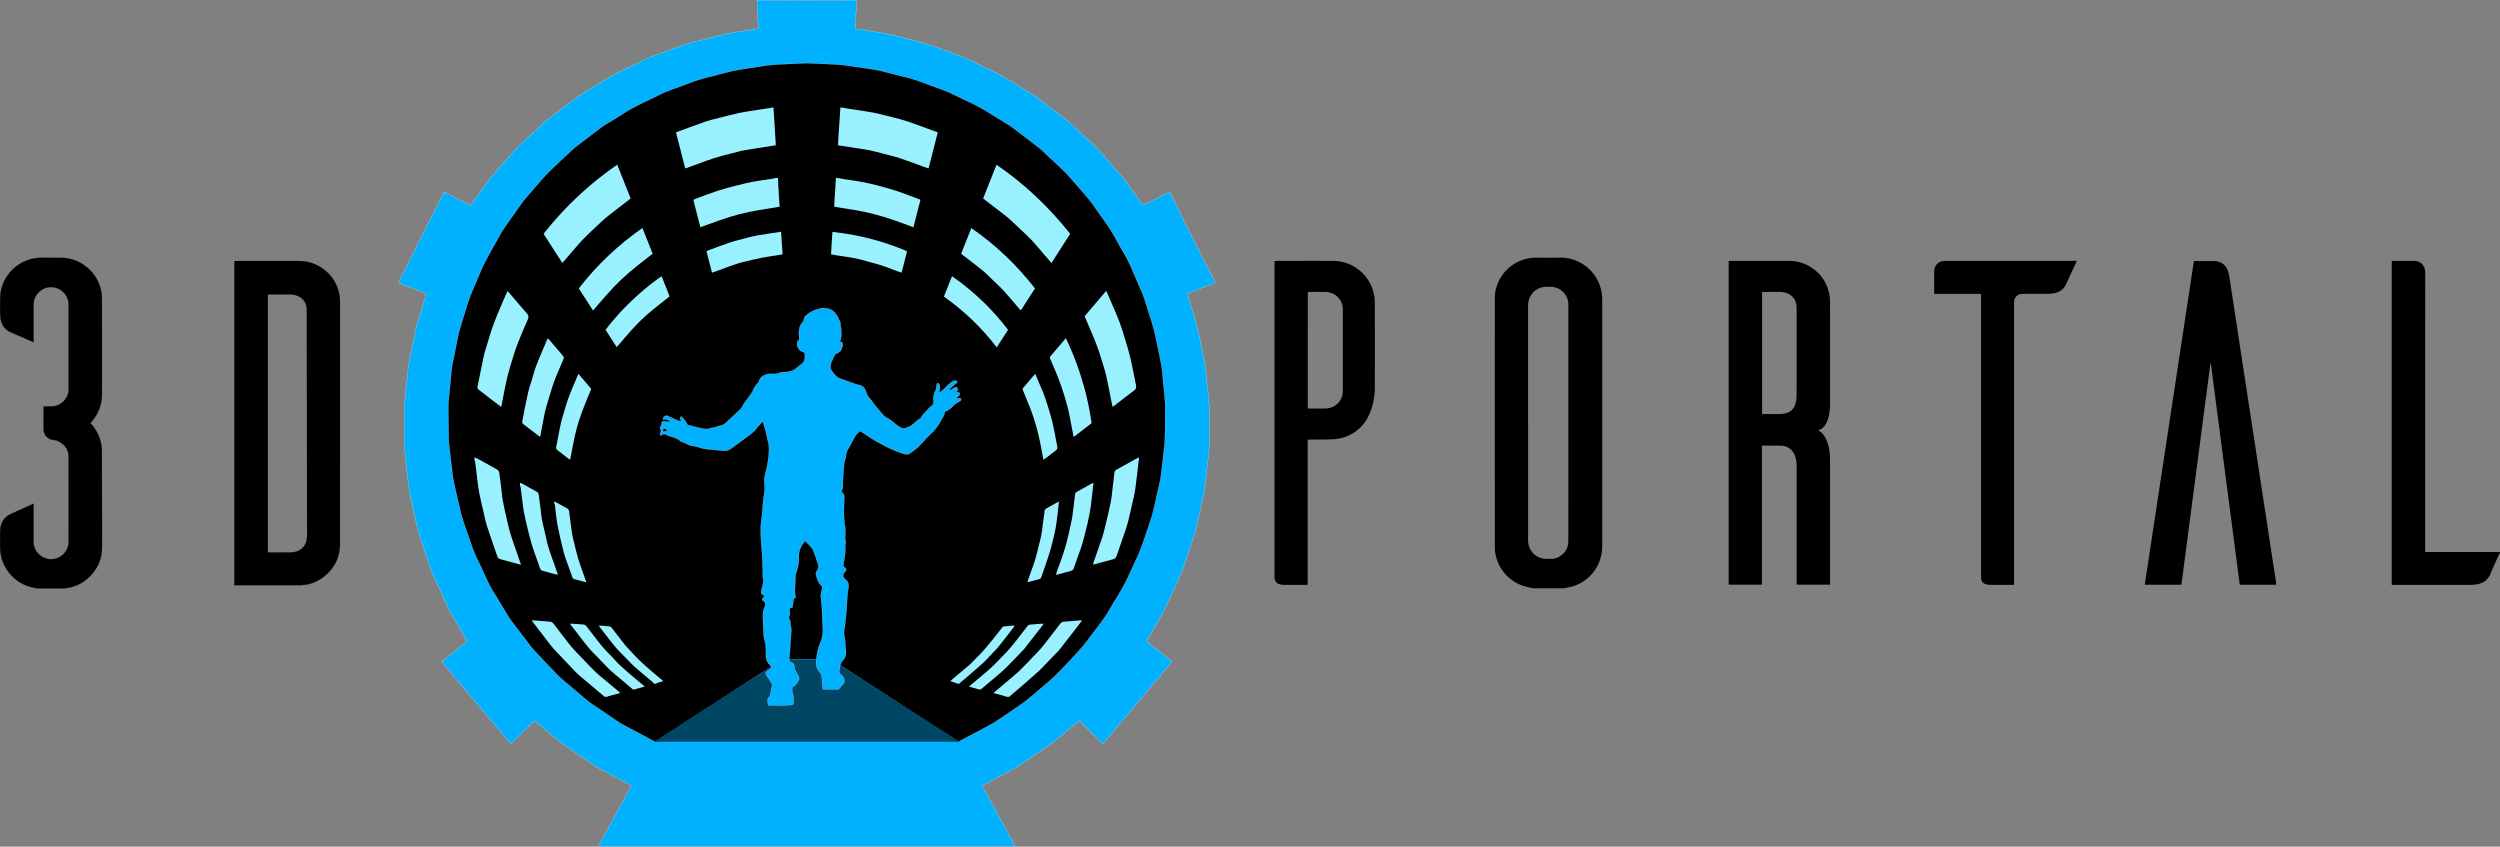 <?xml version="1.0" encoding="UTF-8"?> <svg xmlns="http://www.w3.org/2000/svg" viewBox="0 0 12705.77 4303"><rect x="0" y="0" width="12705.77" height="4303" fill="#808080" stroke="none"/><defs><style>.cls-1,.cls-2{stroke:#fff;}.cls-1,.cls-2,.cls-3{stroke-miterlimit:10;}.cls-2{fill:#00b1ff;}.cls-3{stroke:#000;}.cls-4{fill:#99f1ff;}.cls-5{fill:#004766;}</style></defs><g id="Ebene_2" data-name="Ebene 2"><g id="Ebene_30" data-name="Ebene 30"><circle class="cls-1" cx="4117.05" cy="2152.18" r="1893.66"></circle></g><g id="Ebene_22" data-name="Ebene 22"><path class="cls-2" d="M3848.6.5H3873a90.36,90.36,0,0,0,9.77,1.17C4023.88,3.78,4165,3.56,4306.19,2c7.69-.09,15.37-1,23.05-1.47h24.36c-2.33,48.16-4.67,96.31-7,144.82,3.6.75,5.68,1.28,7.79,1.61,27.31,4.35,54.65,8.48,81.93,13,29.8,5,59.78,9.27,89.23,15.89,39.55,8.9,78.7,19.56,117.93,29.81,26.38,6.89,53,13.26,78.79,21.87,38.46,12.81,76.42,27.16,114.43,41.28,26.59,9.88,53.36,19.45,79.23,31,35.34,15.78,70,33.18,104.78,50.11,24.53,11.92,49.53,23.07,73.15,36.61,36.15,20.72,71.41,43,106.81,65,26,16.15,52.87,30.81,77.24,49.57,44.73,34.43,89.92,68.26,134.86,102.41,6.16,4.68,12.28,9.49,17.95,14.74q50.75,47,101.23,94.28c17.47,16.4,35.41,32.43,51.61,50,27,29.3,52.78,59.68,78.94,89.72,18.16,20.86,37.24,41.05,53.87,63.08,29.77,39.45,58,80.06,86.89,120.16,1.9,2.63,4,5.11,6.23,7.91L5945,975.15c5.8,11.72,11.26,22.5,16.52,33.37,69.38,143.38,142,285.12,215,426.72v2.21c-34.38,13.29-68.81,26.45-103.12,39.91-13,5.1-25.66,10.89-38.78,16.49.79,3.34,1.24,5.83,2,8.24,7.56,24.67,15.27,49.29,22.73,74,8.62,28.57,18.42,56.88,25.24,85.89,10.38,44.12,18.7,88.73,27.76,133.16,4.71,23.11,10.54,46.11,13.38,69.46,5.88,48.31,10.2,96.82,15,145.27,2.17,22,5.33,44.07,5.48,66.12.45,63.45-.36,126.91-.79,190.36a247.17,247.17,0,0,1-1.26,25.38q-8,73.14-16.38,146.23c-2.54,22-4.29,44.13-8.62,65.76-9.07,45.17-19.43,90.09-29.62,135-6.11,26.94-11.51,54.16-19.71,80.49-14.12,45.4-30.1,90.22-45.44,135.23-7.25,21.27-13.58,43-22.54,63.52-18.43,42.23-38.25,83.87-57.7,125.65-11.51,24.72-22.64,49.67-35.38,73.76-12.91,24.44-27.61,47.93-41.51,71.84-13.33,22.95-26.64,45.91-40.36,69.55l129.79,103.93-351.6,418c-40.32-39-78.56-79.84-120.37-117.17-2.95,2.33-5,3.89-7,5.52-25.58,21.17-51.07,42.45-76.76,63.5-19.68,16.13-38.85,33-59.57,47.7-42.13,29.87-85.08,58.57-127.83,87.55-18.3,12.41-36.24,25.59-55.56,36.24-51.66,28.5-104,55.8-156,83.6-3.18,1.71-6.28,3.58-9.89,5.65,2.82,5.19,5.25,9.7,7.7,14.21q77.17,141.88,154.26,283.81c1.84,3.38,2.45,7.42,3.63,11.16H3044.57c-3.66-5,.92-8.33,2.82-11.83q76.79-141.48,153.82-282.83c2.58-4.73,5.05-9.52,7.81-14.73-4.84-2.69-8.65-4.87-12.52-6.93q-76.64-40.87-153.28-81.75A157.21,157.21,0,0,1,3029,3896q-69.12-47-138.14-94.08c-15.82-10.83-32-21.29-46.87-33.32-39.59-32-78.55-64.79-117.78-97.25-3-2.53-6.23-4.9-9.79-7.7-42.32,37.51-80,78.5-120.27,117.2l-351.65-418.12,129.63-103.77c-1.71-3.18-2.86-5.48-4.15-7.69-20.76-35.71-41.63-71.37-62.28-107.14-8.66-15-17.7-29.87-25.14-45.48-19.34-40.61-38-81.54-56.71-122.45-11.49-25.14-23.92-50-33.44-75.86-15.77-42.9-29.66-86.49-44.09-129.87-8.26-24.82-17.53-49.43-23.7-74.79-12.55-51.57-23.39-103.56-34.75-155.42-3.94-18-8.5-36-10.8-54.18-6.19-49-11.38-98.18-16.83-147.3-2.24-20.16-5.57-40.33-5.93-60.53-1.18-66.4-1.25-132.81-1.67-199.22a168.3,168.3,0,0,1,.85-17.67q7.24-74.33,14.72-148.65c2.13-20.9,3.54-42,7.38-62.59,7.83-42,17-83.83,25.8-125.68,5.77-27.41,10.6-55.11,18.21-82,13-46.11,27.93-91.68,42-137.49,1-3.42,1.87-6.9,2.92-10.8-46.89-21.81-95.37-37.33-142-56.66L2257,975.68l134.82,67.87c1.84-2.42,3.2-4.14,4.47-5.91,18.13-25.13,36.13-50.36,54.41-75.39,15.44-21.14,30.23-42.86,47-62.87,29.89-35.59,61-70.17,91.79-105,14.89-16.84,29.47-34.08,45.54-49.74,28.27-27.55,57.35-54.27,86.51-80.88,24.77-22.62,48.18-46.72,75.24-66.85,44.1-32.83,87.67-66.35,131.58-99.44,8.23-6.2,16.74-12.12,25.51-17.52q53.7-33.1,107.67-65.74c27.13-16.39,53.6-33.85,82.59-47.1,32.52-14.86,64.47-31,96.8-46.29,24.31-11.51,48.36-23.8,73.36-33.59,40.15-15.73,81-29.66,121.53-44.4,32.22-11.72,64.33-23.61,97.84-31.45,33.74-7.89,67.23-16.85,100.85-25.23,22.53-5.61,44.93-12,67.72-16.27,30.06-5.68,60.44-9.66,90.68-14.4,19.94-3.13,39.88-6.33,60.58-9.62,0-4.41.13-8,0-11.62-1.44-33.91-3-67.81-4.36-101.72C3848.67,21.87,3848.75,11.18,3848.6.5Zm250.21,320.19c-22.71,1.12-42.25,2.1-61.79,3.05-35.75,1.74-71.6,2.42-107.25,5.51-30.08,2.61-60,7.69-89.87,12.25-52.1,7.95-104.45,14.22-155.46,28.53-61.36,17.21-124.12,29.34-183.62,53.18-52,20.82-106.31,35.7-156.15,62-7.83,4.12-16,7.68-23.9,11.55-52.7,25.68-106.22,49.69-155.43,82.08-28.34,18.65-57.82,35.56-86.64,53.5-9.69,6-19.19,12.44-28.3,19.33q-60,45.43-119.72,91.3c-8.47,6.5-16.7,13.39-24.53,20.66q-42.2,39.13-84,78.73c-17.1,16.26-34.42,32.38-50.34,49.75-23.68,25.84-46.3,52.65-69.18,79.21-15.9,18.43-32.65,36.28-47,55.88-31.56,43.19-61.89,87.28-92.58,131.1-5.7,8.14-11.07,16.57-16,25.21-17.47,30.8-34.87,61.64-51.91,92.68-13.31,24.22-27,48.31-38.78,73.28-14.33,30.32-27,61.43-40.08,92.34-10.76,25.46-22.35,50.67-31.23,76.79-14.94,44-28.12,88.56-41.86,132.94-4.25,13.72-8.75,27.45-11.75,41.47-8.26,38.57-15.89,77.29-23.58,116-4.31,21.69-9.49,43.3-12.06,65.21-5,42.86-8.61,85.89-12.61,128.87-1.85,19.82-4.66,39.69-4.66,59.54,0,59.4,1.14,118.8,1.9,178.21a117.26,117.26,0,0,0,.93,12.12c4.84,41.4,9.61,82.81,14.65,124.19,2.72,22.32,4.67,44.84,9.16,66.82,8.33,40.81,18.15,81.32,27.58,121.91,5.08,21.89,9.47,44,16.22,65.43,11.86,37.61,25.3,74.73,38.06,112.06,11.57,33.84,23.14,67.6,39.17,99.76,16.12,32.33,31.07,65.26,46,98.16a609.84,609.84,0,0,0,36.26,68.34c24,38.94,47.37,78.27,71.22,117.31,6.14,10.05,12.69,19.92,19.77,29.33,23.54,31.23,47.36,62.25,71.16,93.29,13.47,17.56,26,36,40.9,52.27,33.34,36.51,67.85,71.94,101.92,107.78,16.52,17.39,33.09,34.65,51.71,49.93,27.09,22.24,53.49,45.31,80.35,67.85,23.43,19.67,46.18,40.13,71.93,57,36.42,23.85,72.18,48.71,108.27,73.07,11.32,7.63,22.3,15.93,34.27,22.37,53.93,29,108.2,57.37,162.21,86.22,5.93,3.17,10.34,3.22,16-.62,19-12.8,38.3-25,57.5-37.47q179.68-116.53,359.39-233.08,108.18-70.14,216.37-140.3c4.8-3.11,9.54-5,15.41-4.94q113.52.21,227,0a26.67,26.67,0,0,1,15.43,4.8c19.08,12.62,38.35,25,57.54,37.4q287.47,186.36,574.83,372.87c6.43,4.18,11.1,4.58,17.9.91,41.23-22.25,82.82-43.81,124.09-66,19.15-10.29,38.45-20.48,56.62-32.35,38.31-25,76.05-50.9,113.73-76.84,17.6-12.12,35.14-24.47,51.64-38,33.64-27.64,66.7-56,99.7-84.39,15.64-13.46,31.19-27.11,45.72-41.73,24.19-24.33,47.77-49.29,71.16-74.4,21.36-22.93,42.65-46,63-69.8,14.57-17.11,27.55-35.59,41.13-53.54,33.37-44.11,68.5-86.91,95.72-135.45,17.13-30.55,36.47-59.86,54.11-90.13,10.75-18.44,20.66-37.42,30.06-56.6,12.66-25.82,24.67-52,36.57-78.16,12.34-27.17,25.34-54.13,36-82,12.81-33.37,23.6-67.52,35-101.42,8.23-24.44,17.34-48.69,23.76-73.62,10.3-40,18.82-80.42,27.85-120.71,4.92-21.94,10.58-43.82,13.71-66,5.85-41.63,10.23-83.47,15-125.24,2.42-21.25,5.57-42.52,6.17-63.84,1.33-47.58,1.43-95.19,1.69-142.79.1-18.79.15-37.66-1.29-56.38-2.81-36.4-6.6-72.74-10.18-109.08-2.25-22.75-3.61-45.69-7.56-68.15-6.91-39.21-15.28-78.17-23.48-117.14-5.39-25.59-10.61-51.28-17.62-76.45-8.9-32-19.32-63.48-29.49-95.06s-18.48-63.75-32.59-94c-7.8-16.7-14.59-33.87-22.07-50.72-19.89-44.78-37.2-90.73-62.37-133.11-19-32-36.39-65-55-97.29-9.19-16-19-31.6-29.39-46.79-18.95-27.71-38.47-55-57.92-82.41-12.6-17.73-24.61-36-38.48-52.7-25.69-30.93-52.41-61-79-91.21-15.33-17.45-30.43-35.19-46.94-51.48-26-25.65-53-50.26-79.72-75.19-16.45-15.35-32.2-31.63-49.84-45.5-44.66-35.13-90.19-69.15-135.43-103.55-4.69-3.57-9.59-6.89-14.6-10q-42.85-26.46-85.84-52.71c-23.31-14.18-46.14-29.34-70.32-41.88-37-19.19-74.88-36.61-112.48-54.58-18.62-8.9-37.1-18.25-56.27-25.81-29.15-11.5-58.83-21.62-88.29-32.33-38.79-14.11-77.23-29.17-117.69-38.31-27-6.1-53.6-13.63-80.44-20.31-20.74-5.16-41.39-10.95-62.4-14.75-30.47-5.5-61.21-9.61-91.88-14-31.39-4.51-62.73-9.75-94.28-12.64-32.69-3-65.59-3.56-98.4-5.13C4145.8,322.78,4120.73,321.68,4098.81,320.69Z"></path></g><g id="Ebene_49" data-name="Ebene 49"><path d="M7791.3,2989.77q-12.65-2.7-25.3-5.4c-85.27-18.08-150.36-84.79-166-170.59a184.46,184.46,0,0,1-2.88-32.76q-.21-632.28-.08-1264.58c0-90.7,62-172.39,150.23-198.47a201.34,201.34,0,0,1,58.11-8.44c42,.17,84,.42,126,0,103.94-1.1,199.19,79.4,210.21,189.86.85,8.6,1.37,17.27,1.37,25.91q.11,625.31,0,1250.6c0,95.84-61.84,178.66-153,204.88-10.53,3-21.45,4.63-32.18,7-2.22.49-4.37,1.35-6.55,2Zm179.61-840.53V1555c0-3,0-6,0-9a90.3,90.3,0,0,0-66.31-85.23c-15.1-4.24-30.4-3.63-45.64-3.17-37.92,1.14-65.82,18.84-83.3,52.52-7.54,14.53-9.39,30.28-9.39,46.48q.1,592.69.05,1185.4c0,2.33,0,4.66,0,7,1.3,45.42,32.68,82.53,77.36,89.84,13.34,2.19,27.23,1.21,40.87,1.37a73,73,0,0,0,32.82-7.53c35.21-17,53.37-45.38,53.42-84.29Q7971.16,2448.84,7970.91,2149.24Z"></path><path d="M12705.77,2808c-4.73,10.11-9.63,20.15-14.17,30.34-11.77,26.44-23.74,52.8-35,79.47-12.7,30.14-36.24,46-67.22,51.85a184.12,184.12,0,0,1-33.76,2.79q-194.91.27-389.81.12h-10.34V1326.38c3.37-.21,6.26-.53,9.15-.53,34.32,0,68.65.46,103-.16,35.74-.64,58.21,27,58.19,58.34q-.53,703.1-.24,1406.18v15.25H12339q176.42,0,352.83,0c4.65,0,9.31.32,14,.5Z"></path><path d="M8954.69,2266.1v705.51h-169V1326.4c3.16-.2,6.06-.55,9-.55,99.29,0,198.59-.27,297.89,0a208.19,208.19,0,0,1,205.69,175.88,230.23,230.23,0,0,1,2.47,35.8q.24,249.72.2,499.42c0,25.36-.61,50.58-6.13,75.44a164.62,164.62,0,0,1-4.29,16.4c-8.48,25.31-20.28,48-47.68,57.36.31,1.23.27,2.08.62,2.3,22.57,13.77,35,35,43.49,59.09,9.59,27.27,13.78,55.58,13.8,84.34q.26,315.14.09,630.27v9.38H9131.07v-12.79q0-290.66,0-581.32c0-15.68-.62-31.27-4.25-46.61-3.49-14.79-9.34-28.46-19.37-40-14.88-17.18-34.47-25.15-56.52-25.77-31-.87-62-.23-93-.2C8957.41,2264.83,8956.81,2265.27,8954.69,2266.1Zm.84-161.61c29.22,0,57.18.1,85.15-.07a186.44,186.44,0,0,0,22.89-1.54c33.4-4.35,55.71-23.75,63.1-56.51a187.45,187.45,0,0,0,4.22-40.53q.44-216.22.16-432.46c0-4.66-.07-9.32-.31-14-2-37.76-24.25-64.49-61.2-72.73a131.75,131.75,0,0,0-26.74-2.91c-26-.37-52-.14-78-.11-2.92,0-5.84.27-9.31.45Z"></path><path d="M11234,1847.84q-73.71,561.91-147.44,1124h-186.23q125-823.48,249.72-1645c36.32,0,71.58,0,106.83.07a56.87,56.87,0,0,1,10.89,1.45c27.17,5.39,45.16,21.37,54.52,47.33,6.49,18,8.84,36.82,11.74,55.55q11.83,76.42,23.46,152.89,12.48,81.89,24.85,163.79,12.31,80.91,24.74,161.79,12.6,82.38,25.17,164.76,11.64,76,23.36,151.9,15.42,101.13,30.69,202.28,12.42,81.39,25,162.75,10.55,69.06,21,138.14,9.39,61.66,18.93,123.3,8.4,54.75,16.75,109.51c.44,2.91.54,5.87.87,9.53h-185.7q-73.58-562.43-147.06-1124.25Z"></path><path d="M6646,2234.34v737.19a71.16,71.16,0,0,1-8.09,1c-36.65.06-73.3.2-109.95-.08a99.13,99.13,0,0,1-23.68-2.85c-16.6-4.28-26.18-17.17-26.74-34.3-.09-2.66,0-5.33,0-8V1326.79a84.82,84.82,0,0,1,8.52-.93c96.63,0,193.26-.66,289.88.15,100.34.83,185.28,70.32,206.54,167.92a198.93,198.93,0,0,1,4.7,41.53q.51,215.24.1,430.47c-.09,44.93-7.08,88.84-24.12,130.73-17.94,44.09-45.78,80.14-87,105a210.14,210.14,0,0,1-99.2,30.67c-39.22,1.95-78.57,1.43-117.87,2C6655.17,2234.39,6651.23,2234.34,6646,2234.34Zm.51-158.07h11.84c24,0,48,.1,72-.06a152.15,152.15,0,0,0,19.9-1.39c41.68-5.84,74.31-43,74.33-85q.12-210.24,0-420.5a74.12,74.12,0,0,0-1.84-16.8c-9.61-40.67-44.68-68.47-87-68.87-27.32-.26-54.65-.06-82,0-2.24,0-4.47.35-7.19.57Z"></path><path d="M10555.33,1325.82c-3.56,7.73-6.31,13.71-9.08,19.68-14.82,32-30.35,63.71-44.29,96.09-13.16,30.58-37.36,44.73-68.46,49.64a198.53,198.53,0,0,1-29.86,2c-41.66.21-83.31,0-125,.13-18.77,0-34.12,10.95-40.42,28.6a50.1,50.1,0,0,0-2.22,11.66,108.56,108.56,0,0,0-.1,11V2971.35c-3,.47-5.15,1.13-7.33,1.13-37.66.06-75.31.18-113-.1a84.15,84.15,0,0,1-21.67-2.86c-16.67-4.61-25.34-16.62-25.53-33.79,0-3,0-6,0-9V1493.43H9830.88a55.28,55.28,0,0,1-.74-5.88c0-37-.1-73.92.07-110.87.06-14,5.52-25.86,15.47-35.67,9.69-9.57,21.56-14.17,35-15.07,3.32-.22,6.66-.11,10-.11h664.68Z"></path></g><g id="Weiß_Farbfläche_4_Bild" data-name="Weiß Farbfläche 4 Bild"><path class="cls-3" d="M193.46,2990.5c-7.46-1.25-15-2.29-22.39-3.77q-80.56-16.12-129.57-82.12C13.35,2866.7.48,2823.78.56,2776.77c0-24.81-.3-49.64.28-74.45.59-25.5,6.55-49.41,24.21-69.08,8.73-9.73,19.72-16.18,31.44-21.51q50.39-22.91,100.81-45.72c4.2-1.91,8.31-4,13.17-6.32v6.51q0,93.71,0,187.39c0,50.78,44.28,91.93,94.85,88.2,48.06-3.55,83.54-41.79,83.55-90.22,0-143.25.31-286.5-.2-429.75-.13-36.91-19.29-63-52.1-79.18-9.85-4.87-20.61-6-31.24-8-25.6-4.83-43.3-26.12-43.61-52.84-.44-38-.1-75.95-.09-113.93a19.86,19.86,0,0,1,.27-2.08c1.66-.09,3.4-.26,5.14-.28,13.66-.13,27.33.27,40.95-.45,43.6-2.3,80.89-42,80.89-85.7q0-214.87,0-429.75c0-45.78-31.79-82.61-77.15-89.53-45-6.86-90,24.3-99.05,68.88a105.18,105.18,0,0,0-2.11,20.78q-.24,91.45-.1,182.9v6.44c-12.74-5.55-24.9-10.81-37-16.13-27.1-11.88-54.34-23.46-81.23-35.77-30.31-13.88-45.57-39.06-49.48-71.12C.67,1599.29.79,1582.2.66,1565.25c-.15-20.47-.35-41,.91-61.41,2.42-39.31,15.87-75,39.08-106.71q45.41-62.12,120.21-81a196.64,196.64,0,0,1,49.43-5.86c33.64.16,67.3-.24,100.94.11,51.49.55,96.54,18.41,135.18,52.21,35.61,31.15,58.18,70.18,67.26,116.56a233.07,233.07,0,0,1,4.28,44.1q.45,239.1.11,478.22c-.07,55.46-18.69,104.14-55.77,145.59-.88,1-1.7,2-2.68,3.23,5.68,6.92,11.65,13.56,16.93,20.71,25.37,34.38,39.23,72.9,40.9,115.68.24,6.15.34,12.31.35,18.47Q518,2422,518.14,2539c.11,81.44.73,162.9.14,244.34-.43,60.11-23.81,110.85-67.68,151.73-34.32,32-75.29,50-122,54.65a8.23,8.23,0,0,0-2.15.83Z"></path><path class="cls-3" d="M1191.41,2974.35V1326.86c1.79-.1,3.54-.26,5.3-.26q161.89,0,323.8,0c95.25.13,179.54,66.64,201.5,158.67a211.87,211.87,0,0,1,5.87,49.43q0,614.08-.09,1228.18c0,69.75-28.21,126.23-83.2,168.88-34.94,27.09-75.1,41.61-119.33,42-83.93.8-167.88.43-251.82.53q-38,0-76,0Zm169.73-166.84c1,.1,1.82.24,2.62.24,38,0,76,.35,113.93-.14,21.32-.27,41.14-6.31,57.44-20.76,18-15.95,24.73-37.1,25.37-60.28.62-22.14.15-44.3.13-66.45q-.17-174.87-.34-349.75-.18-174.13-.33-348.26-.14-190.87-.22-381.75a112.24,112.24,0,0,0-1.17-16.9c-4.3-27.87-18.5-48.3-45.09-59.31a105.64,105.64,0,0,0-40.41-7.79c-35.65-.12-71.29,0-106.94,0-1.61,0-3.23.14-5,.21Z"></path></g><g id="Ebene_29" data-name="Ebene 29"><path class="cls-4" d="M3969.65,1178.5c2.55,37.66,5.1,75.33,7.7,113.67-4,.93-7.16,1.84-10.35,2.35-32.8,5.28-65.77,9.72-98.39,16-27.07,5.17-53.66,12.81-80.61,18.69-50.91,11.11-98.76,31.28-147.42,49.06-6.85,2.5-13.75,4.84-22,7.71-9.34-36.39-18.53-72.22-28-109,3.76-1.82,7.12-3.8,10.72-5.13,36.48-13.4,72.71-27.59,109.61-39.74,27.72-9.12,56.37-15.42,84.52-23.26,37.56-10.45,76-16.24,114.43-22.08,15.76-2.39,31.57-4.43,47.35-6.71.84-.13,1.59-1,2.38-1.5Z"></path><path class="cls-4" d="M4235.45,1178.5c7.07,1.13,14.12,2.49,21.22,3.34a1285.13,1285.13,0,0,1,172.14,32.91,1319.88,1319.88,0,0,1,172.61,58.4c2.44,1,4.75,2.36,8.3,4.14-8.72,35.75-17.81,71.57-27.71,108.41-7.58-2.58-14.14-4.65-20.59-7-26.8-9.9-53.26-20.84-80.43-29.6-28.74-9.26-58.31-15.93-87.22-24.72-52.46-15.94-107-20.34-160.61-29.91l-9.44-1.69c.83-15.91,1.52-31.42,2.46-46.92,1.15-19.21,2.47-38.41,3.82-57.61.23-3.26,1-6.48,1.45-9.72Z"></path><path class="cls-4" d="M2816.5,2549.68c3.44,1.08,7.18,1.62,10.29,3.33,18.63,10.22,37,20.93,55.73,31,6.3,3.4,9,8.11,9.85,14.93,4.54,36.2,9,72.42,14.19,108.51,2.13,14.74,6,29.27,9.53,43.77,7.36,30,13.93,60.26,22.9,89.78,9.75,32.08,21.87,63.44,32.94,95.13,2.51,7.19,4.94,14.42,7.82,22.86-3.17-.58-5.27-.82-7.3-1.35-17.95-4.77-35.85-9.75-53.86-14.29-5.71-1.44-8.12-5.31-9.86-10.16-5.29-14.7-10.68-29.36-15.78-44.13-9.76-28.26-21.07-56.14-28.62-85-11.77-44.92-21.84-90.34-30.88-135.9-5.41-27.25-7.24-55.2-11.21-82.76-1.34-9.31-.14-19.27-5.74-27.74Z"></path><path class="cls-4" d="M5382.6,2551.68a44.63,44.63,0,0,0-1.69,6.39c-3.08,27-5.72,54.09-9.22,81-2.6,20.05-5.31,40.17-9.71,59.87-7.67,34.35-15.48,68.75-25.44,102.48-10.8,36.61-24.1,72.48-36.35,108.66-2.66,7.86-5.44,15.67-8.24,23.48-1.65,4.62-4.53,8.13-9.48,9.47q-26.94,7.3-53.89,14.52c-1.51.4-3.18.23-6.15.4.77-3.45,1.1-6.24,2-8.82,7.52-21.31,14.83-42.7,22.83-63.83,12.51-33,21.2-67.13,29.5-101.37,7-28.7,15.11-57.15,18.9-86.55,3.56-27.64,7.26-55.25,10.92-82.88.57-4.28,1.93-8.58,1.71-12.81-.51-9.86,4.86-15.1,12.78-19.39,16.66-9,33.05-18.52,49.66-27.65,3.74-2,7.9-3.36,11.86-5Z"></path><path class="cls-4" d="M4869,3475.13c-9-3.17-18.08-6.38-27.14-9.48-3.4-1.17-6.89-2.1-11.61-3.52,2.59-2.75,4.35-5,6.51-6.86,30.19-25.52,60.5-50.88,90.59-76.51,6.57-5.6,12.5-12,18.53-18.18,18.53-19.08,37.65-37.65,55.27-57.54,19.59-22.1,37.92-45.32,56.53-68.27,11.51-14.19,22.6-28.72,33.71-43.23,4.09-5.34,8.71-8.11,15.89-8.35,12.57-.43,25.08-2.36,37.64-3.49,3.57-.32,7.2,0,12.1,0-2.3,3.75-3.88,7-6,9.72-25.53,32.76-50.89,65.66-76.9,98-9.34,11.63-20.19,22.05-30.5,32.89-16,16.85-31.44,34.43-48.51,50.18-25.38,23.41-51.92,45.56-78.08,68.12-12.57,10.85-25.4,21.4-38.07,32.14a42.26,42.26,0,0,0-3.93,4.39Z"></path><path class="cls-4" d="M3324.12,3475.13c-2-2.57-3.56-5.59-6-7.64-29.12-24.69-58.57-49-87.45-73.93-11.78-10.18-22.54-21.55-33.53-32.61-14.07-14.15-27.66-28.77-41.89-42.75-24.26-23.83-44.81-50.75-65.62-77.47q-19.59-25.16-39.11-50.36c-2.2-2.84-4.24-5.81-7.68-10.54,5.21-.14,8.64-.56,12-.27,13.87,1.19,27.71,2.75,41.59,3.84,6,.47,9.6,3.76,13,8.13,20.92,27.06,41.81,54.15,63,81,7,8.84,14.58,17.22,22.27,25.47,17.22,18.47,34.05,37.36,52.18,54.9,20.75,20.08,42.49,39.16,64.26,58.14,18.26,15.93,37.19,31.09,55.8,46.62a47.73,47.73,0,0,1,3.63,4c-10.18,3.17-19.54,5.94-28.81,9-3.34,1.11-6.44,2.94-9.65,4.43Z"></path><path class="cls-4" d="M4797.23,1507.25l41.12-103.55c109.36,76.18,204,166.36,284.79,272.44-18.73,29.17-37.7,58.68-57.34,89.26C4988.79,1665,4899.22,1579.55,4797.23,1507.25Z"></path><path class="cls-4" d="M3134.25,1764.26l-56.7-88.19a1321.54,1321.54,0,0,1,284.7-272.27c14.29,34,27.07,68.32,40.86,102.51-49.14,39.51-99,76.67-143.87,119.75C3214.7,1668.82,3175.79,1716.77,3134.25,1764.26Z"></path><path class="cls-4" d="M5303.19,2336.4c-3.53-17.84-7.13-34.36-10-51-14.74-84.8-37.72-167.17-71.72-246.36-7.87-18.32-15.08-36.93-22.65-55.38-1.7-4.13-2.76-7.54.89-11.77,19.79-22.86,39.2-46.05,58.78-69.09.6-.7,1.63-1,3.21-2,6,14.19,11.94,28.09,17.74,42.06,10.44,25.17,22.12,49.92,30.91,75.66,19.45,56.9,37.27,114.35,48.21,173.66,4.76,25.8,9.63,51.57,14.8,77.29,1.7,8.43-.06,14.52-7.3,19.85-17.4,12.8-34.31,26.26-51.48,39.38C5311.21,2331.28,5307.57,2333.46,5303.19,2336.4Z"></path><path class="cls-4" d="M2940,1900.22c21.95,25.86,43.18,50.85,65,76.51-24.39,57.78-48.39,115.58-66.73,175.74-18.27,59.89-28,121.42-40.56,183.71-3.63-2.16-6.55-3.53-9-5.46-18.43-14.18-36.62-28.67-55.23-42.61-6.27-4.69-7.87-10.07-6.45-17.32,7.89-40,14.77-80.28,23.75-120.07,6.13-27.14,15.18-53.62,22.85-80.41,16.39-57.35,41.19-111.45,64.17-166.25A39.91,39.91,0,0,1,2940,1900.22Z"></path></g><g id="Ebene_28" data-name="Ebene 28"><path class="cls-4" d="M4255.76,904.5c11.7,2.09,23.36,4.37,35.08,6.25,35.73,5.72,71.87,9.49,107.13,17.27,76,16.77,151.1,37,223.58,65.86,14.2,5.67,28.66,10.66,43,16,4.3,1.62,8.51,3.46,13.48,5.48-11.9,46.47-23.65,92.4-35.77,139.73-65.56-24.92-130.69-48.73-197.94-66.45-67-17.65-135.4-26.65-204-37.79,0-8.14-.37-15.69.07-23.19,1.08-18.22,2.61-36.41,3.81-54.63,1.35-20.53,2.57-41.07,3.78-61.62.14-2.3-.14-4.63-.22-6.94Z"></path><path class="cls-4" d="M3953.9,904.5c.57,12.92,1,25.85,1.73,38.76q2.1,37.32,4.46,74.6c.66,10.55,1.53,21.09,2.38,32.74-69.25,11.72-137.92,20.73-205.3,38.06-67.17,17.28-131.28,42.81-197.75,66.1l-35.61-139c3.67-1.85,6.49-3.63,9.55-4.75,38.39-14.09,76.5-29.07,115.35-41.81,31.23-10.24,63.27-18.13,95.14-26.33,27.34-7,54.76-14,82.49-19.2,32.29-6,65-10,97.45-15,6.76-1,13.41-2.78,20.12-4.2Z"></path><path class="cls-4" d="M2642.5,2454.08c3.73,1.23,7.76,1.91,11.15,3.76,23.63,12.93,47,26.38,70.75,39.06,9.26,4.94,13.18,11.89,14.33,22.07,3.14,28,7.72,55.91,10.48,84,4.65,47.2,18.37,92.48,28,138.63,9.8,47.11,28.05,91.49,43.46,136.79,4.07,12,8.33,23.86,12.43,35.81a71.81,71.81,0,0,1,1.56,7.24c-11.61-2.94-22.11-5.5-32.55-8.28-14.13-3.77-28.17-7.89-42.33-11.52-8.07-2.07-12.92-6.23-15.76-14.62-12-35.6-25.51-70.71-37-106.46-8.56-26.54-15.34-53.67-22.13-80.74-7.43-29.66-14.58-59.41-20.64-89.37-4.14-20.46-6.4-41.32-9.16-62-3.1-23.37-5.71-46.8-8.81-70.17-.55-4.13-2.44-8.09-3.71-12.13Z"></path><path class="cls-4" d="M5557.17,2462.08c-.59,2.85-1.42,5.68-1.74,8.56-3.77,33.32-6.81,66.73-11.31,100-8.23,60.72-24.07,119.88-39.48,179-7.53,28.88-19,56.72-28.81,85-6.08,17.6-12.65,35-18.35,52.77-2.41,7.49-6.68,11.86-14.09,13.85-21.83,5.87-43.61,11.91-65.43,17.78-3.14.84-6.41,1.13-11.18,1.94,1.31-4.68,2.15-8.41,3.39-12,14.57-42.11,31-83.67,43.33-126.42,13.14-45.62,23.28-92.17,33-138.68,5.49-26.25,7.59-53.23,11.06-79.9,2.22-17.11,4.16-34.27,6.2-51.41.72-6,3.57-10,9.2-13.06,24-13,47.63-26.58,71.49-39.81,4-2.23,8.46-3.75,12.71-5.6Z"></path><path class="cls-4" d="M3216.24,3503.8c-13.29-11.41-26.51-22.91-39.89-34.22-23.85-20.17-48.29-39.67-71.53-60.51-16.32-14.64-31.11-31-46.47-46.69-11.17-11.41-21.83-23.33-33.29-34.44-30-29.05-54.81-62.4-80.22-95.27-15.64-20.24-31.31-40.46-47.72-61.68,3-.53,5-1.31,7-1.19,15.24.9,30.47,2,45.7,3,3.3.23,6.61,1,9.88.83,10.41-.56,17.47,4.49,23.48,12.44,15.66,20.68,31.69,41.06,47.43,61.68,20.19,26.45,41.2,52.13,65.07,75.47,17.81,17.42,33.78,36.74,51.66,54.08,18.11,17.56,37.32,34,56.49,50.44,23.64,20.23,47.75,39.93,72.8,60.82-3.82,1.42-6.7,2.71-9.7,3.56-11.2,3.13-22.45,6.07-33.64,9.21a31.39,31.39,0,0,0-5.06,2.45Z"></path><path class="cls-4" d="M4973.44,3503.8c-11-3.36-22-6.76-33.09-10-4.72-1.4-9.52-2.56-15.83-4.25,4.36-3.77,7.53-6.55,10.75-9.27,32.75-27.65,66.27-54.47,98-83.22,24.63-22.28,47.09-47,70.47-70.61,43.66-44.15,79.14-95,117.32-143.62,4.2-5.35,8.71-8.23,15.78-8.61,17.89-.95,35.72-2.82,53.59-4.19,3.92-.31,7.89,0,13.34,0-1.8,3.09-2.8,5.38-4.28,7.29q-46.56,59.83-93.28,119.56c-3.88,4.95-8.48,9.37-12.88,13.89-30.19,31-59.53,62.89-90.89,92.66-26,24.67-54.38,46.82-81.69,70.12q-17.72,15.12-35.36,30.34Z"></path><path class="cls-4" d="M3013.74,1578l-72.07-112.16c92-119.14,199.82-220.58,323.41-307.1l51.83,130.8c-55.57,43.17-111.16,85.21-161.86,133.53C3104.62,1471.13,3060.6,1524.72,3013.74,1578Z"></path><path class="cls-4" d="M4936.52,1159c124.47,85.71,230.78,188.19,323.58,306.78-23.31,36.26-47.14,73.36-71.72,111.61-3.83-3.87-7.2-6.9-10.13-10.31-25.36-29.48-50.26-59.37-76.11-88.4-12.59-14.14-26.92-26.73-40.5-40-11.92-11.62-24.11-23-35.8-34.8-23.46-23.76-49.87-44-76.23-64.25q-28.47-21.9-56.85-43.92c-2.59-2-4.94-4.3-7.72-6.74Z"></path><path class="cls-4" d="M5416.49,1717.91a1477.2,1477.2,0,0,1,131.37,432.67l-91.15,70.51c-2.59-13.19-4.83-24.81-7.16-36.42-7.52-37.44-13.54-75.26-22.93-112.22-19.26-75.82-45.54-149.35-77.22-220.92-4.3-9.73-7.82-19.81-12.43-29.38-2.33-4.86-1.1-8.1,1.91-11.63q26.56-31.07,53.06-62.18c6.68-7.84,13.36-15.69,20-23.6C5413.36,1723,5414.48,1720.92,5416.49,1717.91Z"></path><path class="cls-4" d="M2784.22,1718.49c8.73,10.1,16.14,18.56,23.43,27.13,17.86,21,35.52,42.2,53.59,63,4.47,5.15,5.5,9.41,2.63,15.92-11.49,26.17-22.1,52.73-33.54,78.92-16.69,38.18-28.15,78.1-40.34,117.82-9.94,32.42-19.55,64.86-25.59,98.29-5.72,31.69-11.94,63.3-18,94.93-.25,1.3-.63,2.58-1.2,4.89-2.53-1.27-5-2-6.87-3.52-26.11-20-52.07-40.27-78.29-60.16-5.35-4.06-6.46-9-5.55-14.87,1.08-6.88,2.52-13.71,3.9-20.55,8.67-43,16.35-86.16,26.41-128.8,6.78-28.72,17.86-56.4,25.39-85,15.42-58.54,42.88-112.3,65.13-168.13C2777.8,1732.31,2780.69,1726.39,2784.22,1718.49Z"></path></g><g id="Ebene_27" data-name="Ebene 27"><path class="cls-4" d="M4278.93,546.5c11,2,21.93,4.16,32.94,5.89,43.3,6.79,86.82,12.39,129.87,20.5,31,5.83,61.2,15.59,92,22.44,60.61,13.46,118.42,35.41,176.42,56.85,15,5.53,30,11,45,16.47,3.39,1.25,6.72,2.66,10.85,4.31l-46.83,183c-9.63-3.34-18.34-6.24-27-9.36C4652.49,832.3,4613.09,817,4573,803.81c-28.06-9.23-57-15.66-85.66-23.16-21.54-5.65-43-12-64.78-16.28-28.32-5.57-57-9.53-85.5-14-23.63-3.68-47.3-7-70.94-10.62-2.22-.34-4.32-1.41-7-2.31.82-16.47,1.49-32.68,2.46-48.87,1.14-18.88,2.55-37.75,3.85-56.63q2.61-37.73,5.22-75.47c.22-3.32.19-6.66.28-10Z"></path><path class="cls-4" d="M3931.06,546.5q2.73,42.72,5.44,85.44c1,15.91,1.72,31.84,2.72,47.75s2.21,31.76,3.24,47.65c.22,3.28,0,6.58,0,11-12.47,2-24.49,4-36.52,5.86-42.3,6.63-84.74,12.49-126.86,20.15-23.15,4.21-45.61,12.09-68.65,17.14-54.41,11.92-106.74,30.29-158.79,49.66-20.25,7.54-40.55,15-60.84,22.37-2.43.89-4.94,1.51-8.29,2.53l-46.77-182.61c3.71-1.77,6.83-3.58,10.18-4.8,48.73-17.74,97.35-35.8,146.31-52.88,17.2-6,35.22-9.7,52.94-14.18,37.05-9.36,73.94-19.48,111.28-27.48,30.15-6.46,60.85-10.38,91.34-15.24,23.27-3.71,46.6-7.1,69.89-10.71,1.17-.18,2.24-1.06,3.36-1.62Z"></path><path class="cls-4" d="M2411.64,2323.93c6.87,3.28,13.92,6.21,20.56,9.89,30.56,16.91,60.88,34.26,91.56,50.94,8.77,4.77,13,11,14.17,21,3.86,34,9.44,67.74,12.56,101.76,4.72,51.59,19.38,101.09,29.81,151.48,10.48,50.64,28.79,98.91,45.65,147.61,6.31,18.22,12.78,36.4,19.11,54.61.83,2.39,1.26,4.92,2.19,8.63-5.16-1.16-9.29-1.91-13.32-3-30.13-8.27-60.21-16.76-90.39-24.83-8.08-2.16-13.26-6-16.07-14.35-17.26-51-35.46-101.76-52.2-153-6.89-21.1-11.15-43.08-16.2-64.76-8.2-35.28-16.73-70.51-23.83-106-4.41-22.08-6.66-44.62-9.48-67-3.65-29-6.8-58-10.42-87-.51-4.06-2.43-8-3.7-11.92Z"></path><path class="cls-4" d="M5788.36,2337.92c-.61,1.79-1.57,3.55-1.77,5.38-2.33,21.12-4.33,42.28-6.82,63.38-3.07,26-6.26,52.07-9.89,78-1.93,13.79-4.43,27.54-7.49,41.13-8.75,38.91-17.94,77.73-26.92,116.59-7.05,30.53-18,59.84-28.15,89.38-10.72,31.12-21.93,62.09-32.34,93.32-3.19,9.59-8.7,14.82-18.41,17.34-32.17,8.36-64.19,17.28-96.28,25.95-1.23.34-2.53.43-4.54.76-.44-4.73,1.12-8.61,2.48-12.52,12.49-35.8,24.67-71.71,37.54-107.36,10.08-27.92,17.26-56.59,24-85.41,8.66-37.22,17.89-74.33,25.37-111.79,4.54-22.73,6.33-46,9.22-69.07,3.46-27.66,7-55.32,10-83,.79-7.13,5.12-10.35,10.51-13.34q44-24.48,88.06-49c8.42-4.67,16.94-9.16,25.42-13.73Z"></path><path class="cls-4" d="M5116.61,3541.53c-8.45-2.7-16.83-5.65-25.37-8.06-13.4-3.79-26.91-7.21-41.48-11.08,2-2.24,3.22-4,4.83-5.39,37.36-31.52,75.3-62.39,111.95-94.71,21.41-18.89,40.9-40,61-60.3,10.3-10.39,19.81-21.58,30.27-31.8,30.33-29.66,56.07-63.14,81.7-96.75,15.94-20.9,32.26-41.51,48.05-62.52,5.65-7.51,12.35-11,21.82-11.6,28.13-1.85,56.2-4.55,84.3-6.84,1.16-.09,2.38.58,4.49,1.14-1.83,3.06-3.05,5.68-4.77,7.91q-52.19,67.53-104.5,134.94a188.89,188.89,0,0,1-13.13,15q-31.16,32.39-62.51,64.58c-11.12,11.48-21.65,23.6-33.48,34.28-28.87,26.06-58.23,51.58-87.6,77.08-21,18.25-42.4,36.1-63.61,54.12Z"></path><path class="cls-4" d="M3073.39,3541.53c-26.67-22.45-53.43-44.8-80-67.41-25.55-21.76-52.22-42.26-75.39-66.72-30-31.62-59.85-63.31-90-94.77-30.47-31.8-55.34-68.07-82.5-102.52-13.38-17-26.31-34.29-39.4-51.49-1.14-1.5-2-3.22-3.74-6.13,15.41,1.09,29.44,2,43.45,3.1,16.53,1.27,33.06,2.67,49.59,4,7.77.64,13.51,4.44,18.25,10.7,21.91,28.87,44.07,57.56,66.14,86.32a774.76,774.76,0,0,0,62.89,72.11c26.6,27,52,55.2,79.19,81.65,18.53,18,39,34.07,58.83,50.82,20.79,17.6,41.76,35,62.69,52.45,2.52,2.1,5.25,3.94,7.89,5.9-.34.82-.68,1.64-1,2.46-3,1.08-5.91,2.39-9,3.21-15.72,4.21-31.5,8.23-47.21,12.51-3,.82-5.85,2.49-8.76,3.76Z"></path><path class="cls-4" d="M2857.44,1335.86l-94.76-147.39c107.29-136.11,231.41-253,374.43-351.34L3205,1008.3c-4.16,3.47-7.85,6.76-11.75,9.78-34.46,26.65-69.15,53-103.36,80-13.54,10.68-26.38,22.33-39,34.14-28.15,26.38-56.69,52.4-83.65,80-22.28,22.78-42.62,47.47-63.64,71.46-13.57,15.49-26.81,31.28-40.26,46.88A73,73,0,0,1,2857.44,1335.86Z"></path><path class="cls-4" d="M5064.57,837.16c143.15,98.13,266.75,215.41,374.47,351.19l-95.22,148.12c-12.07-13.84-23.37-26.83-34.71-39.8-28.22-32.27-54.56-66.25-85.54-96-25.89-24.89-52.57-49-78.44-73.85-36.58-35.2-78.95-63.07-118.38-94.66-9.58-7.68-19.41-15-30.18-23.37C5019.18,951.7,5041.77,894.72,5064.57,837.16Z"></path><path class="cls-4" d="M5622.13,1478.07c3.68,8.23,6.72,14.8,9.57,21.47,18.7,43.72,38.52,87,55.64,131.33,13.28,34.37,23.69,69.89,34.4,105.2,9.26,30.51,18.3,61.18,25.35,92.25,9.92,43.73,17.88,87.91,26.77,131.88,2.06,10.15-.6,17.38-9.43,24-33.31,24.89-66,50.58-99,75.95-3.14,2.42-6.4,4.68-10.87,7.92-2.21-10.23-4.32-19.42-6.19-28.66-9.31-45.91-17.44-92.09-28.2-137.66-7.48-31.64-18.75-62.37-28-93.61-17.48-59.2-43.36-115.08-67.28-171.73-4-9.49-8-19-12.32-29.33Z"></path><path class="cls-4" d="M2579.57,1478.55l13.88,16.21c28.31,33.09,56.3,66.46,85.13,99.09,8.6,9.74,9.2,18.13,4.09,29.67-17.35,39.22-34.44,78.59-50.24,118.45-10.16,25.61-18.43,52-26.54,78.39-10.16,33-20.31,66.11-28.56,99.64-7.85,31.91-13.3,64.42-19.74,96.67-2.86,14.33-5.56,28.7-8.4,43-.5,2.55-1.37,5-2.32,8.47-10.31-7.89-20-15.31-29.75-22.79-27.93-21.53-55.72-43.23-83.84-64.51-6.06-4.59-7.77-8.78-6.12-16.62,10.66-50.72,20-101.72,31-152.36,4.78-22,12.16-43.52,18.67-65.16,8-26.73,15.77-53.6,24.87-80,8.55-24.79,18.24-49.23,28.28-73.47,14.11-34.1,29-67.88,43.58-101.78C2575.14,1487.85,2576.91,1484.28,2579.57,1478.55Z"></path></g><g id="Ebene_26" data-name="Ebene 26"><polygon class="cls-5" points="3977.09 3350.64 4223.27 3350.64 4877.07 3769.95 3323.42 3769.95 3977.09 3350.64"></polygon></g><g id="Ebene_48" data-name="Ebene 48"><path class="cls-2" d="M4028.36,3491.5c-.31-.89-.71-2-1.13-3.21-.47.42-1.24.79-1.23,1.15.1,9.15-.45,18.39.66,27.43,1,7.93,4.92,15.54,5.56,23.45,1,11.85.47,23.85-.17,35.75-.12,2.12-3.73,5.35-6.16,5.81a174.39,174.39,0,0,1-24.13,2.74c-13,.62-26,.87-39,.88q-26.89,0-53.79-.71c-1.84-.05-5-2.62-5.18-4.29-1.58-13.9-8.49-28.93,7.49-39.68,1.81-1.22,2.95-4.22,3.37-6.58,2.35-13.13,4.25-26.34,6.61-39.46.53-3,2.27-5.69,3.41-8.54,3.8-9.51-5-14.93-8.23-21.55-6.28-12.89-16.17-24-23.58-36.38-1.77-3-1.27-9.9,1-12.18,6.55-6.53,14.72-11.4,21.9-17.35,3-2.49,5.12-6,7.64-9.11-2.53-1.93-5.54-3.46-7.52-5.84-10.79-13-21.24-24.44-22.55-44.25-1.77-26.82,1.72-54.07-6.26-80.84-5.17-17.33-5.92-36.21-7-54.49-1.68-28.88-3-57.87-2.35-86.77.28-12.13,5.62-24.3,9.56-36.16,4.54-13.67,3.27-19.26-8.28-27.66-5.86-4.27-8.13-8.53-1.18-14.24,3.44-2.82,5.78-7,7.87-9.6-6.52-5.51-14.19-9-16.3-14.62-2.2-5.8.54-13.73,1.92-20.57,3.58-17.81,11.24-35.09,6.78-53.85a40.37,40.37,0,0,1-.78-6.48c-1.2-38.34-2.08-76.7-3.72-115-.82-19.25-3.4-38.41-4.58-57.64-2.54-41.76-5.1-83.4,1.43-125.24,4.34-27.79,4.86-56.16,7.86-84.19,2.35-22,6.52-43.73,8.63-65.71.95-9.94-1.53-20.17-1.76-30.29-.23-10.63-1-21.53.88-31.86,3.91-21.07,10.66-41.65,14.06-62.78,5-30.8,9.69-61.77,7.81-93.2a54.38,54.38,0,0,0-.81-8.49c-5.41-24.27-10.82-48.53-16.5-72.73-1.43-6.1-3.93-11.94-5.72-18-1.84-6.19-3.22-12.52-5.2-18.66-.81-2.51-2.66-4.67-4.68-8.06-8.79,9.94-16.76,18.89-24.66,27.91-7.08,8.06-13.44,16.88-21.26,24.13-9.57,8.87-20.11,16.75-30.62,24.54-27.45,20.36-55.26,40.25-82.65,60.7-18.17,13.57-38.29,11.82-58.85,9.19-12.56-1.61-25.22-2.43-37.82-3.75-14.6-1.53-29.4-2.16-43.71-5.11-18.28-3.78-35.91-11.7-54.28-13.8-20.37-2.33-36-14.61-54.49-20.42-3-.94-6.37-2-8.55-4.07-20.66-19.58-50-20.19-73.57-33.44-5.9-3.31-15.37-4.58-21.69,3.31-1,1.19-4.14,1.82-5.51,1.13s-3.27-3.83-2.78-5c4.48-11,6.41-21.85.26-33-.57-1,.16-3.32,1-4.49,4.7-6.44,7.56-13.07,7.53-21.53,0-4.57,4.08-9.25,10.67-8s12.95,2.52,19.48,3.17c4.19.41,8.49-.29,14.64-.59-11.09-11-23.82-14.6-37.87-10.66.93-5.13.25-11.21,2.7-13,6.11-4.45,12.38-10.11,21.8-5.38,17,8.55,34.49,16.18,51.92,23.87,4.18,1.84,8.92,2.41,14.37,3.82,1.62-9.13-8.86-17.25,0-25.52,14.79,12.59,26.6,26.93,32.77,43.16,24.09,5.91,47.18,11.82,70.4,17.17,17,3.93,34.08,5.61,50.92-1.71,3.26-1.42,7.55-.28,11.22-1a93.2,93.2,0,0,0,12.19-3.77c4.79-1.67,9.39-4.61,14.28-5.12,13-1.35,24.25-5.84,33.86-14.61,10.89-9.94,21.82-19.83,32.61-29.88,11.22-10.45,22.26-21.07,33.41-31.59,4.21-4,9.38-7.24,12.56-11.89,7-10.21,12.57-21.36,19.49-31.62,6.44-9.56,14.22-18.22,20.78-27.71,7.7-11.13,16.44-22,21.6-34.31,6.14-14.65,14.79-26.73,25.45-38.09,3.93-4.2,6.39-10.26,8.17-15.9,5.79-18.41,35-28.45,49-29.32,11.29-.7,22.77,1,34-.15,8-.81,15.55-4.8,23.42-6.92a49.25,49.25,0,0,1,12.6-1.71c25.48-.07,49.48-4.38,69.51-21.92,8.28-7.25,17.33-13.61,25.74-20.71,17.19-14.49,17.44-33.79,14.35-53.72a7.36,7.36,0,0,0-5.24-5.54c-23.32-5.53-37.93-29.27-31.56-52.17.66-2.34,1.89-5.43,3.76-6.37,8.52-4.28,5.39-11.26,4.92-17.8-1.36-19.29-2.33-38.68,5.64-56.9,3.11-7.11,7.22-14.38,12.72-19.66,4.75-4.56,5.61-9.07,6.38-14.83.62-4.65,2.06-10.33,5.24-13.32,16.55-15.54,35.07-28.4,57.16-34.83,12.15-3.53,24.86-8.63,37-7.87,18.07,1.13,36,3,51.59,17.42,17.68,16.34,25.55,36.81,34,57.63,1.68,4.16.4,9.43,1,14.13.6,4.94,2.36,9.79,2.6,14.74.64,13,1.84,26.1.69,39-.88,9.92-5,19.56-7.12,27.38,5.38,1.94,11.19,2.37,12.13,4.73,2.06,5.18,3.17,11.71,1.89,17-2,8.44-5.06,17.24-10,24.18-4.34,6.07-11.4,11-18.3,14.17-5.7,2.64-10.94,4.19-13.37,10.8-6.23,16.93-17.39,32.13-18.87,50.67-.57,7.2-1,15.89,2.42,21.63,6.44,11,15.27,20.6,23.77,30.2,13,14.7,32.44,17.22,49.4,23.93,24.15,9.56,48.81,18.31,73.92,24.78,20.43,5.26,26.34,20.82,31.71,37,3.5,10.55,8.17,19.24,15.91,27.41,9.42,9.94,16.35,22.19,25.06,32.87,15.73,19.26,31.23,38.82,48.36,56.77,8,8.36,19.66,13.12,29.49,19.76,6.75,4.56,13.88,8.85,19.65,14.47,12.46,12.16,26.72,21.3,42.27,28.8,11.31,5.45,20.48-1.3,30.6-4.22,24.92-7.2,38-30.78,60-42.3,6.88-3.61,10.18-13.62,15.86-20.05,11.78-13.33,24-26.26,36.17-39.25,1.66-1.76,4-2.82,6-4.35,6.75-5.38,12.21-11.05,12-20.94-.45-18.84-.78-37.32,8.76-55.27,5.67-10.66,5.78-24.26,8.47-36.52a51.17,51.17,0,0,1,2-5.88c2.11.92,4.64,1.37,6.25,2.83,6.68,6.1,7.62,14.15,6.67,22.56-.8,7.17-1.89,14.31-3.3,24.68,5.9-3.93,10.2-6,13.53-9.16,14.2-13.33,27.87-27.24,42.27-40.36a63.92,63.92,0,0,1,18.16-11.53c3.78-1.57,9.57-1.14,13.3.72,5.68,2.82,6,6.84-.05,11.37-10.9,8.21-21.24,17.21-31.42,26.31-1.86,1.65-1.9,5.34-2.78,8.09l2.33,2.42c6.4-3.91,13.11-7.4,19.13-11.84s11.57-7.62,17.58-1.31c5.58,5.87,2.39,11.32-2.07,16.43-1.31,1.51-1.82,3.72-3.13,6.53,2.92-.22,4.78-.7,6.52-.42,3.67.58,10,.88,10.38,2.51,1,3.94.73,9.89-1.71,12.67-5.71,6.53-13,11.67-19.15,19.56,5.44-1.68,10.79-4.21,16.34-4.77,4.33-.43,8.91,1.6,13.37,2.53-1.82,4.26-2.64,11.21-5.64,12.34-20.82,7.86-34.71,24.42-50.94,38.11-6.59,5.56-14.77,9.2-22.11,13.9-2.49,1.59-6.8,4-6.6,5.58,1.5,11.38-6.27,19.32-10.82,27.77-10.48,19.44-21.81,38.76-35.35,56.13-12.1,15.53-27.85,28.18-41.59,42.49-15.57,16.2-29.91,33.65-46.25,49-13,12.19-27.7,22.74-42.51,32.73-13,8.75-27.39,3.39-40.21-.94-44.63-15.08-86.84-35.84-127.55-59.29-27-15.53-52.51-33.48-78.78-50.21-2.18-1.39-6.33-3.25-7.31-2.37-7.61,6.81-16.34,13.2-21.55,21.68-11.88,19.32-21.49,40-32.92,59.63-7.28,12.47-13.93,24.49-15.72,39.46-2,17-8.5,33.55-10.39,50.58-3.13,28.24-4.22,56.7-6,85.08-.9,14.31,2.79,29-5.07,42.71-1.83,3.18-.66,8.08-.86,12.05,9,3.59,12.4,11.08,13,19.32.71,9.48-.2,19.08-.45,28.63-.39,15-1.27,30-1.11,45,.22,19.18.74,38.38,2.14,57.5.92,12.48,4.77,24.79,5.25,37.25.59,15.17-1,30.43-1.63,45.65,0,.63-.43,1.4-.19,1.87,8.38,16.19-1.61,32.75,1.15,49.68,2.69,16.48-2.32,34.31-4.49,51.47-1.41,11.14-4.32,22.09-5.39,33.24-.3,3.12,2.87,7.41,5.61,9.84,11.74,10.45,12.13,14.3,1.35,25.62-10.44,11-10.4,21.79.07,32.78,1.28,1.35,2,3.33,3.51,4.34,22.18,15.38,16.44,36.92,13.25,58.13-1.82,12.08-3,24.28-3.89,36.47-1.49,21.45-2,43-3.8,64.37-2,24.6-4.8,49.14-7.53,73.67-1.49,13.4-5.28,26.78-4.95,40.09.38,15.66,5.88,31.22,6,46.84.12,23.07,8.36,46.09,1.17,69.13-1.93,6.16-4.25,13.12-8.64,17.43-11.7,11.49-18.17,24.88-19.71,41-.27,2.82-1.1,5.58-1.54,8.39-1.7,10.75-3.47,20.07,7.87,28.88,12,9.33,18.74,23.58,15.09,40.15-.54,2.44-2.29,4.8-4,6.76-4.46,5.16-10.18,9.51-13.62,15.24-5.45,9.07-12.2,13.42-23.27,12.81-19.39-1.08-38.81-1.78-58.18-.51-8.94.58-10.07-3-10.36-9.9-.81-19.13-1.68-38.32-4.14-57.27-.92-7.06-5.17-14.51-9.89-20.1-13.51-16-19.85-33.78-17.83-54.57,1.13-11.58,1.25-23.38,3.64-34.7,3.83-18.1,6.92-36.88,14.37-53.56,13-29.07,17.31-58.52,15-90-2.53-33.75-2.62-67.68-4.53-101.49-1.05-18.55-5.1-37-5.05-55.52,0-12.86,5-25.68,7.21-38.61.48-2.82-.33-7.11-2.24-8.9-17.52-16.45-25-37.93-29.89-60.36-1.15-5.31,1.12-13.05,4.64-17.37,9.38-11.5,9.61-23.78,5.36-36.48-8.07-24.1-16.06-48.31-25.93-71.7-3.8-9-12.51-16-19.19-23.75-4.85-5.62-10.24-10.79-15-16.49-3.11-3.72-5-5-8.56-.17-15.91,21.46-28.54,43.72-28.05,71.92.53,30.42-3.8,60.35-14.93,89a20.67,20.67,0,0,0-1.75,6.29c-1.39,28.42-3,56.83-3.69,85.26-.21,9,2.51,18.08,3.47,27.16.23,2.13-.79,6.05-2,6.39-9,2.51-8.35,10.14-9.42,16.74-1.74,10.78-3.17,21.6-4.7,32.13-12,1.1-15.14,4.4-13.82,15.27,1.25,10.26,3.39,19.81-3.23,29.82-2.36,3.56.79,11.84,3.17,17.19s5.36,9.62,4,16.38c-1.12,5.4,1.38,11.52,2.15,17.34.86,6.57,2.6,13.22,2.2,19.73-2.58,42-5.64,84.06-8.57,126.08-.62,8.82-1.79,17.63-1.78,26.45a8.49,8.49,0,0,0,5,7.26c17.13,6.65,19.09,11.71,21.74,29.49,1.76,11.83,9.13,22.88,14.38,34.1,2.08,4.46,6.24,8.12,7.61,12.7s2,10.5.1,14.47c-5.76,12.06-12.17,24-24,31.66C4033.31,3487.4,4031,3489.48,4028.36,3491.5ZM3388.08,2192c1.23-8.3-2.46-12.76-11.13-13.05-9.91-.34-6.59,7.54-7.86,13.05Z"></path></g></g></svg> 